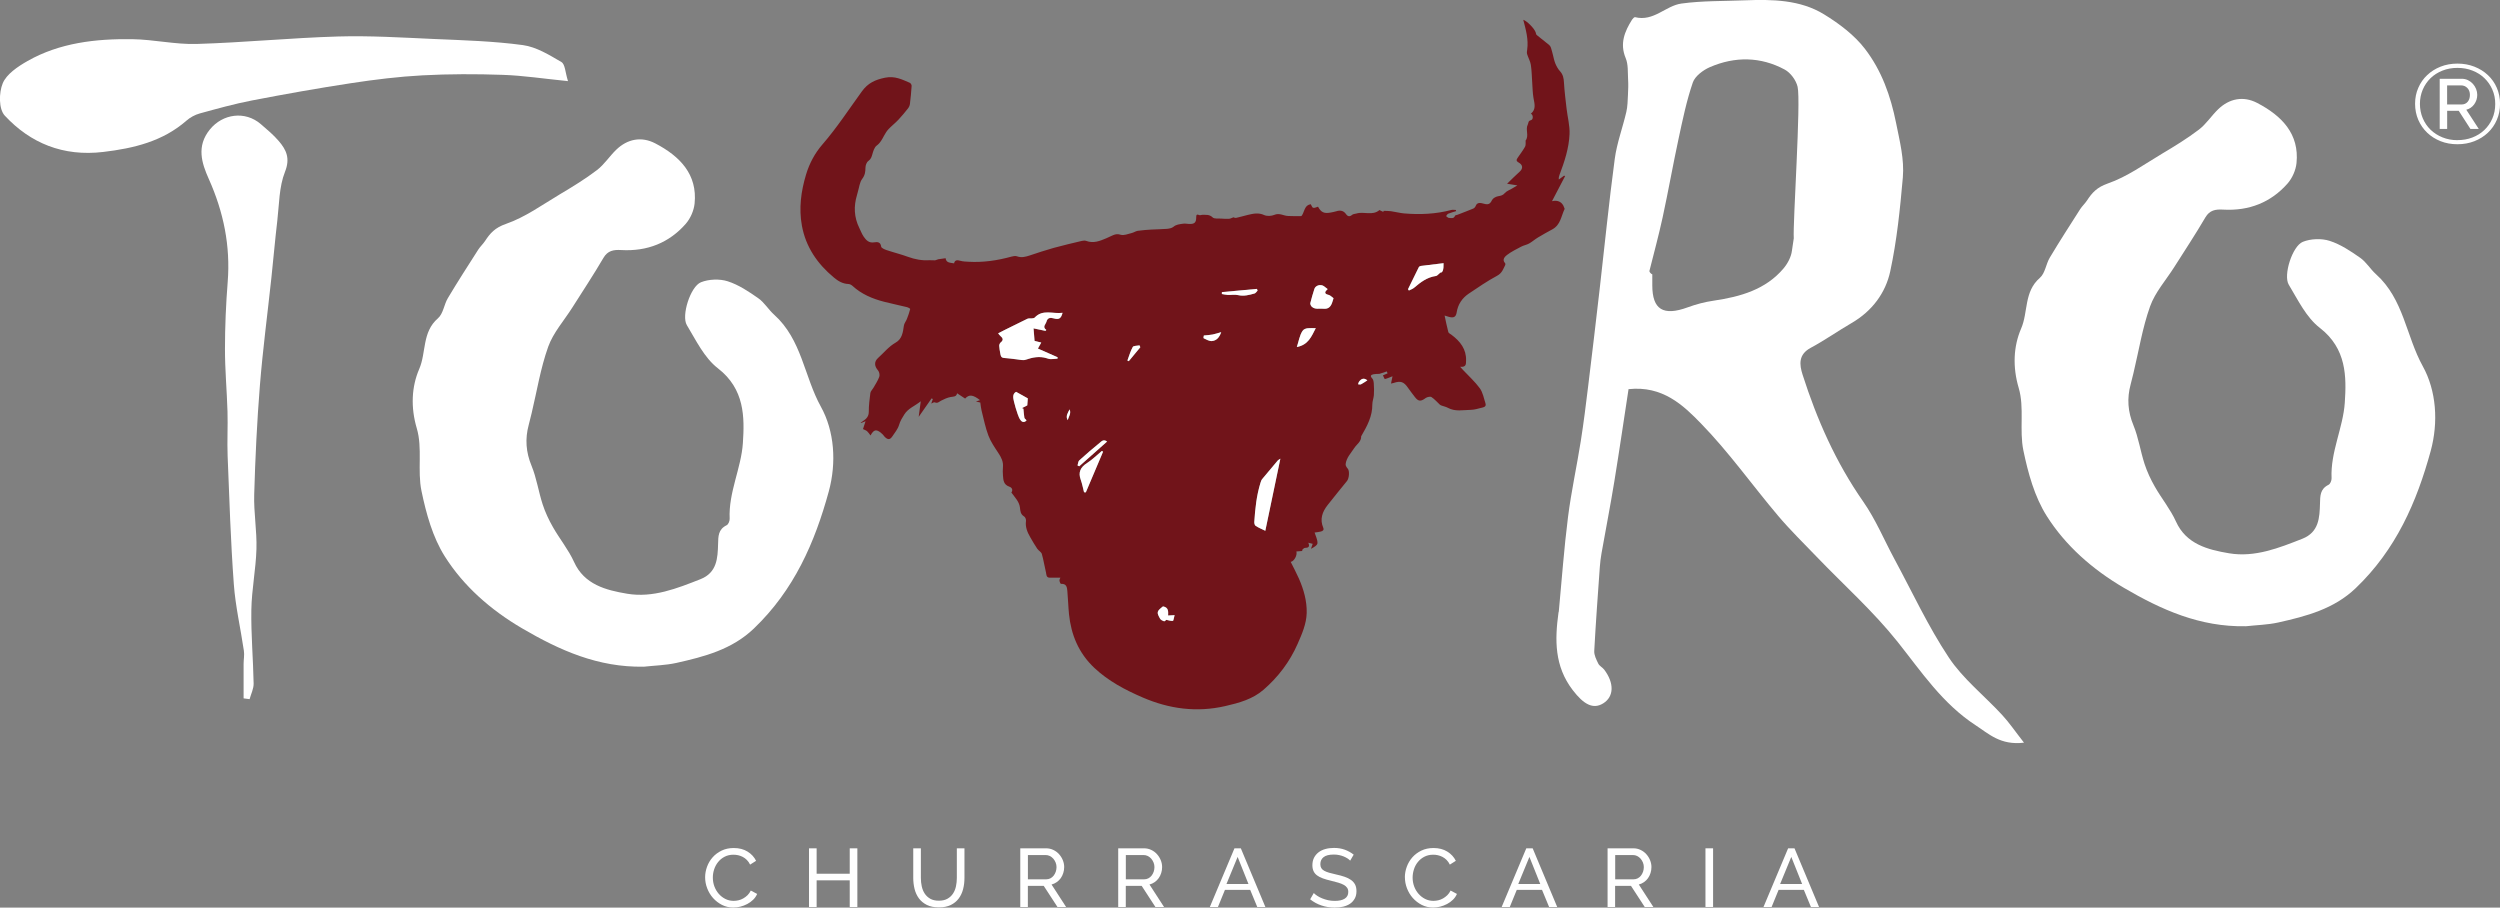 <svg xmlns="http://www.w3.org/2000/svg" id="Camada_2" viewBox="0 0 613.19 222.61"><rect x="0" y="0" width="613.19" height="222.61" fill="#808080" stroke="none"/><defs><style>      .cls-1 {        fill: #fff;      }      .cls-2 {        fill: #71141a;      }    </style></defs><g id="Camada_1-2" data-name="Camada_1"><g><g><path class="cls-1" d="M496.42,182.16c-5.76.7-8.67-2.21-11.83-4.26-8.15-5.31-13.29-13.1-19.13-20.44-5.92-7.45-13.19-13.94-19.85-20.87-3.21-3.34-6.55-6.6-9.52-10.12-6.35-7.51-12.03-15.57-18.9-22.62-4.35-4.47-9.39-9.3-17.75-8.4-1.15,7.47-2.25,15.08-3.49,22.67-.96,5.88-2.1,11.73-3.14,17.6-.19,1.09-.33,2.2-.41,3.3-.49,6.88-1,13.75-1.37,20.63-.06,1.03.51,2.13.99,3.12.28.58,1.04.93,1.45,1.47,2.51,3.33,2.4,6.63-.23,8.27-2.49,1.55-4.8.27-7.5-3.26-4.49-5.86-4.4-12.32-3.48-18.98.02-.11.07-.21.08-.32.73-7.72,1.28-15.47,2.26-23.17.79-6.23,2.15-12.39,3.13-18.6.71-4.48,1.26-8.98,1.81-13.48.97-7.91,1.9-15.81,2.81-23.72,1.23-10.67,2.28-21.36,3.71-32.01.52-3.89,1.95-7.67,2.84-11.52.32-1.36.32-2.79.4-4.19.07-1.28.11-2.57.03-3.85-.1-1.73.06-3.61-.59-5.16-1.48-3.55-.28-6.5,1.58-9.45.16-.25.54-.63.71-.59,4.59,1.15,7.5-2.81,11.39-3.34,5.11-.7,10.35-.58,15.54-.79,6.75-.26,13.58-.15,19.42,3.43,3.74,2.29,7.46,5.1,10.04,8.46,4.1,5.34,6.3,11.49,7.65,18.22.9,4.49,2.04,8.89,1.65,13.38-.68,7.7-1.46,15.44-3.09,22.99-1.13,5.23-4.38,9.72-9.49,12.68-3.37,1.96-6.56,4.22-9.99,6.06-3.12,1.67-2.79,4.16-2.02,6.59,3.51,10.97,8.12,21.46,14.86,31.12,3.06,4.38,5.12,9.38,7.66,14.09,4.38,8.11,8.26,16.52,13.36,24.19,3.46,5.21,8.72,9.35,13.06,14.06,1.8,1.95,3.29,4.16,5.37,6.81ZM439.97,58.44c-.25-3.7,1.79-33.55.94-37.15-.37-1.58-1.7-3.44-3.17-4.23-5.9-3.18-12.19-3.25-18.33-.6-1.69.73-3.67,2.23-4.2,3.77-1.53,4.46-2.49,9.11-3.48,13.72-1.39,6.45-2.53,12.95-3.93,19.4-.96,4.4-2.14,8.76-3.24,13.13-.05.2.42.74.71.81,0,.9,0,1.8,0,2.7,0,5.95,2.7,7.58,8.66,5.4,2.05-.75,4.21-1.33,6.38-1.64,6.61-.97,12.78-2.74,17.14-7.9,1.03-1.22,1.89-2.85,2.07-4.37l.45-3.03Z"></path><path class="cls-1" d="M550.78,153.6c-11.17.21-20.62-4.02-29.82-9.41-7.78-4.56-14.35-10.37-18.94-17.62-3.01-4.76-4.58-10.55-5.73-16.07-1.04-5,.29-10.52-1.15-15.35-1.53-5.17-1.28-10.23.59-14.55,1.77-4.08.66-9.04,4.6-12.45,1.31-1.14,1.48-3.37,2.44-4.97,2.39-4,4.92-7.93,7.44-11.87.48-.75,1.18-1.37,1.67-2.12,1.25-1.91,2.44-3.26,5.12-4.19,4.73-1.64,8.92-4.69,13.26-7.28,3.11-1.85,6.22-3.75,9.08-5.93,1.8-1.38,3.05-3.37,4.69-4.96,2.76-2.68,6.2-3.35,9.59-1.59,6.1,3.18,10.38,7.64,9.66,14.76-.18,1.73-1.01,3.65-2.18,4.99-4.06,4.63-9.43,6.79-15.83,6.42-1.86-.11-3.3.13-4.35,1.92-2.41,4.13-5.07,8.13-7.63,12.18-2.02,3.19-4.69,6.18-5.92,9.62-1.88,5.27-2.76,10.85-4.06,16.29-.23.97-.46,1.93-.72,2.89-.92,3.41-.69,6.65.69,10,1.25,3.03,1.71,6.35,2.73,9.48.63,1.93,1.51,3.81,2.53,5.59,1.64,2.89,3.82,5.54,5.17,8.53,2.5,5.55,7.8,6.92,13.04,7.8,6.31,1.06,12.23-1.31,17.97-3.57,4.08-1.61,4.22-5.2,4.32-8.63.05-1.86,0-3.57,2.09-4.6.44-.21.78-1.07.75-1.61-.3-6.43,2.83-12.38,3.24-18.52.43-6.38.45-13.28-6.12-18.36-3.36-2.6-5.37-6.87-7.62-10.59-1.4-2.31.88-9.49,3.46-10.52,1.91-.77,4.58-.87,6.55-.24,2.7.86,5.18,2.53,7.51,4.16,1.51,1.06,2.48,2.77,3.87,4.02,6.83,6.12,7.37,15.17,11.49,22.59,3.31,5.97,3.87,13.68,1.93,20.79-3.42,12.5-8.5,24.17-18.38,33.62-5.35,5.12-12.08,6.88-19.01,8.43-2.61.58-5.35.63-8.03.93Z"></path><path class="cls-1" d="M139.33,19.9c-6-.6-10.99-1.37-15.99-1.54-6.56-.23-13.16-.23-19.72.12-5.84.31-11.67,1.03-17.45,1.91-8.15,1.24-16.28,2.69-24.37,4.25-4.31.83-8.56,2.02-12.79,3.18-1.19.33-2.38.98-3.29,1.78-5.77,5.05-12.85,6.78-20.4,7.67-9.83,1.17-17.88-2.16-24.14-8.9-1.52-1.63-1.47-5.63-.51-7.94.93-2.25,3.7-4.11,6.09-5.47,7.88-4.47,16.74-5.48,25.7-5.35,5.27.08,10.55,1.33,15.8,1.17,11.55-.34,23.07-1.49,34.61-1.83,7.83-.23,15.69.26,23.53.61,7.3.32,14.64.52,21.85,1.5,3.31.45,6.5,2.43,9.44,4.15.94.55.94,2.54,1.62,4.68Z"></path><path class="cls-1" d="M59.75,171.3c0-2.82,0-5.63,0-8.45,0-1.08.23-2.18.07-3.23-.8-5.45-2.07-10.87-2.47-16.35-.77-10.47-1.1-20.97-1.52-31.46-.14-3.62.08-7.25-.03-10.87-.15-5.13-.63-10.27-.62-15.4,0-5.47.24-10.95.67-16.41.69-8.81-1-17.11-4.64-25.24-1.74-3.88-3.08-8.03.28-12.15,3.13-3.84,8.62-4.62,12.48-1.3,1.54,1.33,3.13,2.65,4.43,4.18,1.86,2.18,2.8,4.24,1.51,7.5-1.48,3.72-1.42,8.01-1.9,12.07-.55,4.63-.94,9.27-1.44,13.9-.94,8.8-2.11,17.59-2.82,26.41-.72,8.91-1.14,17.85-1.4,26.78-.13,4.45.68,8.92.55,13.37-.14,4.98-1.17,9.94-1.25,14.92-.1,6.03.45,12.06.56,18.09.02,1.27-.64,2.55-.99,3.82-.49-.06-.98-.13-1.47-.19Z"></path></g><g><path class="cls-1" d="M172.95,215.17c0-.86.16-1.73.47-2.58.31-.86.77-1.63,1.37-2.31.6-.68,1.34-1.23,2.21-1.65.87-.42,1.86-.63,2.97-.63,1.31,0,2.44.29,3.38.87.94.58,1.64,1.34,2.1,2.27l-1.47.93c-.22-.46-.49-.84-.8-1.15-.31-.31-.65-.56-1.02-.75-.37-.19-.74-.32-1.13-.41-.39-.08-.77-.12-1.14-.12-.82,0-1.54.17-2.17.5s-1.16.76-1.59,1.3c-.43.53-.75,1.13-.97,1.8s-.32,1.34-.32,2.02c0,.76.13,1.48.38,2.16.26.68.61,1.29,1.07,1.81.46.53,1,.95,1.62,1.26s1.3.47,2.03.47c.39,0,.79-.05,1.19-.14.41-.09.8-.25,1.17-.46.37-.21.72-.47,1.05-.79.32-.32.59-.7.8-1.14l1.56.83c-.24.54-.56,1.02-.99,1.43-.42.41-.9.76-1.43,1.04-.53.28-1.1.5-1.69.65-.6.15-1.18.22-1.74.22-1.01,0-1.94-.22-2.78-.65-.84-.43-1.57-1-2.19-1.69-.62-.7-1.09-1.49-1.43-2.37-.34-.88-.51-1.79-.51-2.7Z"></path><path class="cls-1" d="M210.29,208.08v14.39h-1.87v-6.54h-8.12v6.54h-1.87v-14.39h1.87v6.22h8.12v-6.22h1.87Z"></path><path class="cls-1" d="M230.26,220.92c.86,0,1.57-.16,2.14-.49.57-.32,1.02-.75,1.36-1.27.34-.52.58-1.11.72-1.78.14-.67.21-1.35.21-2.04v-7.27h1.87v7.27c0,.97-.11,1.89-.34,2.77-.23.87-.59,1.64-1.09,2.3s-1.15,1.19-1.94,1.57c-.8.39-1.76.58-2.9.58s-2.17-.2-2.97-.61c-.8-.41-1.45-.94-1.94-1.61-.49-.67-.84-1.44-1.06-2.31-.21-.87-.32-1.77-.32-2.69v-7.27h1.87v7.27c0,.72.07,1.41.22,2.08s.39,1.26.73,1.77c.34.51.79.93,1.35,1.25s1.26.48,2.11.48Z"></path><path class="cls-1" d="M250.25,222.46v-14.39h6.31c.65,0,1.25.13,1.8.4.55.26,1.02.61,1.41,1.05.39.44.7.93.92,1.48s.33,1.1.33,1.67c0,.5-.07.98-.22,1.45s-.35.89-.62,1.27c-.27.38-.6.7-.98.97-.38.27-.81.47-1.28.59l3.57,5.51h-2.12l-3.36-5.17h-3.9v5.17h-1.87ZM252.12,215.68h4.46c.39,0,.74-.08,1.05-.24.31-.16.58-.38.8-.66.22-.28.39-.6.52-.96.12-.36.19-.74.19-1.13s-.07-.79-.22-1.14-.34-.68-.58-.95-.53-.49-.85-.65c-.33-.16-.67-.23-1.03-.23h-4.34v5.98Z"></path><path class="cls-1" d="M274.27,222.46v-14.39h6.31c.65,0,1.25.13,1.8.4.55.26,1.02.61,1.41,1.05.39.44.7.93.92,1.48s.33,1.1.33,1.67c0,.5-.07.98-.22,1.45s-.35.89-.62,1.27c-.27.38-.6.7-.98.97-.38.27-.81.47-1.28.59l3.57,5.51h-2.12l-3.36-5.17h-3.9v5.17h-1.87ZM276.14,215.68h4.46c.39,0,.74-.08,1.05-.24.31-.16.58-.38.8-.66.22-.28.39-.6.52-.96.12-.36.19-.74.19-1.13s-.07-.79-.22-1.14-.34-.68-.58-.95-.53-.49-.85-.65c-.33-.16-.67-.23-1.03-.23h-4.34v5.98Z"></path><path class="cls-1" d="M302.77,208.08h1.58l6.02,14.39h-1.99l-1.74-4.21h-6.19l-1.72,4.21h-1.99l6.04-14.39ZM306.22,216.83l-2.66-6.65-2.74,6.65h5.4Z"></path><path class="cls-1" d="M331.17,211.1c-.17-.19-.39-.37-.66-.55-.28-.18-.59-.33-.93-.48-.35-.14-.72-.26-1.13-.34-.41-.09-.83-.13-1.28-.13-1.15,0-1.99.21-2.52.63-.53.42-.8.99-.8,1.72,0,.39.08.72.23.97.15.26.39.48.72.66.32.18.73.34,1.21.48.48.13,1.06.28,1.72.43.76.16,1.45.35,2.06.56.62.21,1.14.47,1.58.78.44.31.77.69,1,1.13.23.45.34.99.34,1.64,0,.69-.14,1.29-.42,1.79s-.65.93-1.13,1.26c-.48.33-1.04.57-1.69.73s-1.36.23-2.12.23c-1.13,0-2.21-.17-3.23-.52-1.02-.34-1.94-.85-2.77-1.51l.89-1.54c.22.23.51.46.86.69.35.23.75.44,1.2.62.45.18.93.33,1.45.45.52.11,1.06.17,1.63.17,1.05,0,1.87-.18,2.45-.55s.87-.91.87-1.64c0-.41-.09-.75-.28-1.02-.19-.28-.46-.52-.82-.72-.36-.2-.81-.38-1.34-.54-.53-.16-1.14-.31-1.82-.48-.75-.18-1.4-.36-1.97-.57-.57-.2-1.04-.45-1.42-.73-.38-.28-.67-.63-.86-1.03-.19-.41-.29-.89-.29-1.46,0-.69.13-1.3.39-1.82s.63-.97,1.1-1.34c.47-.36,1.03-.64,1.68-.82.65-.18,1.36-.27,2.12-.27,1,0,1.9.15,2.7.45.8.3,1.52.7,2.14,1.2l-.87,1.48Z"></path><path class="cls-1" d="M344.58,215.17c0-.86.16-1.73.47-2.58s.77-1.63,1.37-2.31c.6-.68,1.34-1.23,2.21-1.65.87-.42,1.86-.63,2.97-.63,1.31,0,2.44.29,3.38.87.94.58,1.64,1.34,2.1,2.27l-1.47.93c-.22-.46-.49-.84-.8-1.15-.31-.31-.65-.56-1.02-.75-.37-.19-.74-.32-1.13-.41s-.77-.12-1.14-.12c-.82,0-1.54.17-2.17.5-.63.33-1.16.76-1.59,1.3-.43.53-.75,1.13-.96,1.8-.21.67-.32,1.34-.32,2.02,0,.76.13,1.48.38,2.16s.61,1.29,1.07,1.81c.46.53,1,.95,1.62,1.26.62.31,1.3.47,2.03.47.39,0,.78-.05,1.19-.14.41-.09.8-.25,1.17-.46.37-.21.72-.47,1.05-.79s.59-.7.8-1.14l1.56.83c-.24.54-.56,1.02-.99,1.43-.42.41-.9.76-1.43,1.04-.53.28-1.1.5-1.69.65s-1.18.22-1.74.22c-1.01,0-1.94-.22-2.78-.65-.84-.43-1.57-1-2.19-1.69-.62-.7-1.09-1.49-1.43-2.37-.34-.88-.51-1.79-.51-2.7Z"></path><path class="cls-1" d="M374.35,208.08h1.58l6.02,14.39h-1.99l-1.74-4.21h-6.19l-1.72,4.21h-1.99l6.04-14.39ZM377.79,216.83l-2.66-6.65-2.74,6.65h5.4Z"></path><path class="cls-1" d="M394.3,222.46v-14.39h6.31c.65,0,1.25.13,1.79.4.55.26,1.02.61,1.41,1.05.39.44.7.93.92,1.48.22.55.33,1.1.33,1.67,0,.5-.07.98-.22,1.45s-.35.89-.62,1.27c-.27.38-.59.7-.98.97-.38.27-.81.47-1.28.59l3.57,5.51h-2.12l-3.36-5.17h-3.9v5.17h-1.87ZM396.17,215.68h4.46c.39,0,.74-.08,1.05-.24s.58-.38.8-.66c.22-.28.39-.6.52-.96.12-.36.19-.74.19-1.13s-.07-.79-.22-1.14-.34-.68-.58-.95-.53-.49-.85-.65c-.32-.16-.67-.23-1.03-.23h-4.34v5.98Z"></path><path class="cls-1" d="M418.31,222.46v-14.39h1.87v14.39h-1.87Z"></path><path class="cls-1" d="M438.57,208.08h1.58l6.02,14.39h-1.99l-1.74-4.21h-6.19l-1.72,4.21h-1.99l6.04-14.39ZM442.02,216.83l-2.66-6.65-2.74,6.65h5.4Z"></path></g><path class="cls-1" d="M602.75,35.38c-1.5,0-2.88-.25-4.14-.75-1.26-.5-2.36-1.2-3.28-2.08-.93-.89-1.65-1.93-2.18-3.14-.52-1.21-.79-2.52-.79-3.95s.26-2.71.79-3.92c.52-1.21,1.25-2.25,2.18-3.12.93-.88,2.02-1.57,3.28-2.07,1.26-.5,2.64-.75,4.14-.75s2.88.25,4.16.75c1.27.5,2.38,1.19,3.31,2.07.94.88,1.67,1.92,2.19,3.12.52,1.21.79,2.51.79,3.92s-.26,2.74-.79,3.95c-.52,1.21-1.25,2.25-2.19,3.14-.94.89-2.04,1.58-3.31,2.08-1.27.5-2.66.75-4.16.75ZM602.75,34.37c1.31,0,2.53-.21,3.65-.64,1.12-.43,2.1-1.04,2.93-1.82.83-.79,1.49-1.72,1.97-2.81.48-1.09.72-2.29.72-3.6s-.23-2.43-.7-3.51c-.47-1.08-1.11-2.01-1.94-2.81-.82-.8-1.8-1.42-2.93-1.86-1.13-.45-2.36-.67-3.69-.67s-2.56.22-3.69.67c-1.13.45-2.11,1.07-2.92,1.86-.81.79-1.45,1.73-1.91,2.81-.46,1.08-.69,2.24-.69,3.48s.23,2.43.69,3.52c.46,1.09,1.1,2.03,1.91,2.82.81.79,1.79,1.42,2.92,1.88,1.13.46,2.36.69,3.69.69ZM598.4,19.32h5.39c.56,0,1.08.11,1.54.34.47.23.87.53,1.21.9.34.38.6.8.79,1.27.19.48.28.95.28,1.43,0,.86-.25,1.63-.74,2.32-.5.69-1.15,1.13-1.95,1.33l3.06,4.71h-2.05l-2.86-4.44h-2.84v4.44h-1.83v-12.3ZM603.7,25.63c.67,0,1.19-.22,1.56-.66.37-.44.55-1,.55-1.7s-.21-1.26-.63-1.69c-.42-.43-.94-.64-1.56-.64h-3.4v4.69h3.48Z"></path><path class="cls-1" d="M157.87,163.52c-11.17.21-20.62-4.02-29.82-9.41-7.78-4.56-14.35-10.37-18.94-17.62-3.01-4.76-4.58-10.55-5.73-16.07-1.04-5,.29-10.52-1.15-15.35-1.53-5.17-1.28-10.23.59-14.55,1.77-4.08.66-9.04,4.6-12.45,1.31-1.14,1.48-3.37,2.44-4.97,2.39-4,4.92-7.93,7.44-11.87.48-.75,1.18-1.37,1.67-2.12,1.25-1.91,2.44-3.26,5.12-4.19,4.73-1.64,8.92-4.69,13.26-7.28,3.11-1.85,6.22-3.75,9.08-5.93,1.8-1.38,3.05-3.37,4.69-4.96,2.76-2.68,6.2-3.35,9.59-1.59,6.1,3.18,10.38,7.64,9.66,14.76-.18,1.73-1.01,3.65-2.18,4.99-4.06,4.63-9.43,6.79-15.83,6.42-1.86-.11-3.3.13-4.35,1.92-2.41,4.13-5.07,8.13-7.63,12.18-2.02,3.19-4.69,6.18-5.92,9.62-1.88,5.27-2.76,10.85-4.06,16.29-.23.97-.46,1.93-.72,2.89-.92,3.41-.69,6.65.69,10,1.25,3.03,1.71,6.35,2.73,9.48.63,1.93,1.51,3.81,2.53,5.59,1.64,2.89,3.82,5.54,5.17,8.53,2.5,5.55,7.8,6.92,13.04,7.8,6.31,1.06,12.23-1.31,17.97-3.57,4.08-1.61,4.22-5.2,4.32-8.63.05-1.86,0-3.57,2.09-4.6.44-.21.78-1.07.75-1.61-.3-6.43,2.83-12.38,3.24-18.52.43-6.38.45-13.28-6.12-18.36-3.36-2.6-5.37-6.87-7.62-10.59-1.4-2.31.88-9.49,3.46-10.52,1.91-.77,4.58-.87,6.55-.24,2.7.86,5.18,2.53,7.51,4.16,1.51,1.06,2.48,2.77,3.87,4.02,6.83,6.12,7.37,15.17,11.49,22.59,3.31,5.97,3.87,13.68,1.93,20.79-3.42,12.5-8.5,24.17-18.38,33.62-5.35,5.12-12.08,6.88-19.01,8.43-2.61.58-5.35.63-8.03.93Z"></path><g id="_x30_VcxsI.tif"><g><path class="cls-2" d="M354.31,77.32c.33,1.51.58,2.83.93,4.13.07.26.48.45.74.64,2.19,1.62,3.71,3.58,3.61,6.36-.03.8.1,1.64-1.45,1.52.38.42.55.61.72.79,1.38,1.48,2.93,2.86,4.1,4.47.76,1.05.98,2.45,1.39,3.7.28.88-.5.97-1.09,1.12-.8.2-1.62.45-2.43.47-1.92.03-3.89.51-5.72-.5-.47-.26-1.03-.36-1.54-.55-.15-.06-.31-.13-.42-.23-.68-.62-1.28-1.35-2.05-1.85-.29-.19-1.07-.02-1.42.24-1.18.88-1.78.87-2.63-.23-.59-.78-1.2-1.55-1.76-2.36-.97-1.4-1.78-1.68-3.47-1.11-.15.05-.32.08-.64.15.14-.67.25-1.23.37-1.79-.66.26-1.25.53-1.88.68-.07.02-.33-.63-.47-.9.47-.21.81-.35,1.14-.5-.06-.16-.13-.31-.19-.47-.61.2-1.22.4-1.83.6-.43.02-.94,0-1.41.09-.62.14-.95.38-.34,1.02.29.3.36.85.39,1.29.06.93.09,1.88.02,2.81-.06.78-.39,1.54-.38,2.31.03,2.84-1.26,5.25-2.65,7.64-.03.06-.09.12-.09.18.05,1.29-1.09,1.92-1.7,2.86-.82,1.26-1.95,2.41-2.11,3.96-.04.36.28.82.55,1.13.43.5.34,2.3-.21,2.98-1.6,1.97-3.21,3.94-4.78,5.94-1.3,1.66-1.92,3.47-1.06,5.5.28.65-.16.86-.65.98-.53.13-1.09.17-1.46.23.26.87.75,1.76.7,2.61-.03.53-.89,1.01-1.59,1.38.13-.37.25-.74.42-1.22-.33-.08-.6-.15-1.07-.27.44,1.04-.02,1.25-.85,1.27-.24,0-.48.35-.72.54l.16.21c-.5.04-1.01.08-1.52.12.27.88-.53,2.42-1.39,2.56.69,1.39,1.42,2.74,2.03,4.13,1.17,2.68,1.96,5.48,1.89,8.39-.07,2.69-1.16,5.16-2.24,7.62-1.91,4.33-4.7,8.06-8.36,11.23-2.67,2.31-5.99,3.22-9.4,4-7.01,1.6-13.71.69-20.21-2.11-4.34-1.87-8.46-4.05-11.88-7.27-3.86-3.64-5.69-8.13-6.21-13.16-.19-1.91-.23-3.84-.41-5.75-.08-.85-.2-1.79-1.56-1.69-.11,0-.35-.52-.37-.81-.01-.29.18-.58.23-.71-.94,0-1.79.02-2.64,0-.87-.03-.77-.76-.89-1.25-.37-1.51-.59-3.06-1.02-4.56-.14-.49-.81-.82-1.13-1.29-.6-.89-1.14-1.83-1.68-2.76-.73-1.26-1.3-2.56-1.08-4.07.05-.35-.17-.92-.46-1.09-.92-.56-.92-1.34-1.03-2.22-.18-1.41-1.21-2.43-2.1-3.65.36-.46.32-1.15-.49-1.43-1.45-.5-1.48-1.62-1.57-2.74-.06-.69-.06-1.4,0-2.09.12-1.3-.42-2.36-1.13-3.43-.9-1.37-1.86-2.75-2.43-4.25-.75-1.98-1.16-4.08-1.68-6.13-.15-.59-.2-1.2-.32-2-.24-.06-.7-.17-1.07-.26.25-.08.6-.19,1.01-.32-1.74-1.36-2.69-1.46-3.66-.39-.62-.41-1.25-.83-1.97-1.3-.18.92-.91.79-1.6.92-.8.15-1.57.51-2.3.88-.51.25-.86.76-1.59.42-.19-.09-.59.21-.85.31.12-.34.26-.73.39-1.12-.1-.05-.2-.11-.3-.16-1.02,1.45-2.03,2.9-3.17,4.53.17-1.3.32-2.41.51-3.82-1.49,1.2-3.09,1.73-4.03,3.23-.53.84-1.01,1.6-1.29,2.57-.29.99-1.02,1.88-1.62,2.77-.6.91-1.12.93-1.9.16-.17-.17-.28-.38-.45-.55-1.19-1.14-2.07-1.67-3.03.21-.3-.38-.52-.75-.84-1.04-.24-.21-.59-.32-1.01-.53.16-.48.37-1.14.63-1.93-.38.15-.75.3-1.12.45-.02-.03-.05-.05-.07-.08.2-.14.39-.3.6-.43.84-.54,1.38-1.17,1.38-2.24,0-1.55.18-3.1.39-4.63.06-.43.49-.81.73-1.23.51-.9,1.1-1.77,1.45-2.72.16-.45.02-1.2-.3-1.57-.92-1.07-1-2.15.03-3.08,1.42-1.27,2.57-2.77,4.31-3.76,1.58-.89,1.77-2.56,2-4.15.08-.56.51-1.06.73-1.61.32-.81.61-1.64.82-2.47.02-.09-.5-.39-.8-.46-1.87-.46-3.75-.84-5.61-1.32-2.88-.74-5.55-1.88-7.73-3.88-.26-.24-.66-.46-1.01-.47-1.43-.06-2.52-.72-3.54-1.57-4.13-3.41-6.93-7.58-7.87-12.72-.78-4.25-.23-8.43,1.02-12.57.82-2.73,2.15-5.23,4.02-7.38,3.57-4.12,6.51-8.65,9.68-13.02,1.45-2,3.21-2.84,5.66-3.34,2.39-.49,4.15.42,6.07,1.24.24.1.48.51.46.77-.09,1.49-.24,2.97-.42,4.45-.05.37-.23.77-.47,1.07-.75.95-1.52,1.89-2.36,2.78-.75.8-1.64,1.49-2.4,2.29-.46.48-.81,1.07-1.13,1.65-.48.88-.88,1.72-1.78,2.39-.6.45-.86,1.39-1.08,2.16-.19.65-.34,1.17-.98,1.63-.43.31-.69,1.06-.7,1.62-.01,1.01-.11,1.85-.8,2.76-.64.85-.73,2.08-1.06,3.14-.09.28-.14.58-.23.86-.83,2.75-.71,5.43.58,8.05.36.72.63,1.49,1.09,2.15.58.82,1.25,1.58,2.54,1.37.83-.14,1.59-.09,1.73,1.05.04.33.8.67,1.3.84,1.74.59,3.55,1.03,5.27,1.66,1.71.62,3.43.95,5.25.83.45-.03.91.06,1.36.03.28-.02.54-.21.82-.26.57-.1,1.14-.16,1.8-.26.15,1.19,1.14,1.08,2.08,1.26.19-.87.79-.84,1.57-.62.63.18,1.31.19,1.97.23,3.59.21,7.09-.31,10.53-1.26.43-.12.96-.22,1.34-.08,1.12.41,2.12.13,3.16-.21,1.92-.63,3.84-1.29,5.79-1.83,2.32-.64,4.66-1.18,7-1.74.33-.08.74-.11,1.04,0,1.79.68,3.37.02,4.94-.64.58-.24,1.13-.55,1.71-.78.59-.23,1.08-.32,1.83-.08.75.24,1.78-.21,2.67-.42.52-.12.99-.47,1.5-.55,1.12-.16,2.25-.24,3.39-.31,1.25-.08,2.5-.06,3.74-.17.56-.05,1.23-.17,1.62-.5.69-.59,1.51-.63,2.32-.76.47-.08.97.02,1.46.05,1.36.08,1.82-.31,1.81-1.62,0-.56.1-.85.78-.54.18.08.46-.07.69-.07.9.02,1.77-.15,2.57.64.38.38,1.37.23,2.09.28.64.05,1.29.09,1.93.05.34-.02.66-.22,1.08-.37.09.03.39.2.63.15.96-.2,1.89-.49,2.84-.72,1.35-.32,2.65-.63,4.08.03.67.31,1.76.25,2.46-.05,1.27-.55,2.27.24,3.39.27,1.06.03,2.12.07,3.18.03.17,0,.35-.39.46-.62.44-.94.58-2.1,1.92-2.29.2.32.34.82.59.88.36.08.79-.17,1.19-.28.76,1.41,1.5,1.75,3.13,1.43.45-.09.9-.16,1.33-.3.99-.33,1.8-.16,2.4.68.46.65.92.69,1.55.16.23-.2.67-.18,1-.29,1.84-.57,3.97.61,5.65-.85.34.16.66.31.97.46.01-.09.02-.18.04-.27.61.03,1.22,0,1.82.09,1.07.15,2.13.44,3.2.54,3.91.33,7.78.17,11.59-.84.35-.09.75-.01,1.13-.01l.05.3c-.64.2-1.3.37-1.92.62-.23.09-.36.39-.53.59.23.16.45.43.69.44.55.03,1.22.26,1.5-.53.05-.13.42-.16.64-.25,1.28-.5,2.57-.98,3.84-1.51.23-.1.47-.35.56-.58.37-1.03,1.23-.83,1.95-.63,1.19.34,1.59.13,2.1-.89.22-.44.92-.82,1.46-.92.68-.12,1.19-.21,1.67-.78.41-.49,1.15-.74,1.74-1.09.37-.22.75-.44,1.33-.79-.95-.15-1.65-.27-2.52-.41,1.1-1.06,2.05-2.03,3.07-2.94.87-.77.84-1.67-.22-2.25-.58-.32-.63-.63-.29-1.12.63-.91,1.3-1.81,1.85-2.77.2-.35.11-.84.15-1.27,0-.06-.06-.15-.04-.19.95-1.24-.1-2.73.57-4,.2-.37.02-.86.75-1.04.62-.15.61-1.31,0-1.59,1.35-1.12.88-2.48.64-3.85-.2-1.16-.22-2.35-.3-3.52-.11-1.54-.12-3.1-.35-4.62-.14-.9-.65-1.75-.92-2.64-.1-.33-.03-.72.02-1.07.36-2.52-.33-4.91-.96-7.34.92.29,2.74,2.16,3.05,3.1.07.22.09.5.24.63.99.82,2.03,1.6,3.03,2.42.21.17.38.42.46.67.19.55.32,1.13.47,1.69.2.75.33,1.52.63,2.24.28.67.65,1.34,1.14,1.87.75.82.9,1.72.96,2.75.13,2.14.39,4.27.64,6.4.24,2.09.82,4.19.73,6.26-.14,3.46-1.24,6.77-2.47,10.03-.12.33-.22.66-.15,1.11.43-.32.86-.63,1.29-.95.08.04.16.08.24.12-1.07,2.04-2.14,4.09-3.21,6.15,1.47-.35,2.55.23,2.98,1.56.04.13.15.28.1.38-.84,1.74-.97,3.87-3,4.97-1.19.64-2.37,1.3-3.52,1.99-.76.46-1.42,1.05-2.19,1.49-.58.32-1.29.43-1.88.74-1.21.64-2.47,1.25-3.54,2.07-.51.4-1.26,1.14-.46,2,.09.09.1.33.04.45-.49.99-.78,1.99-1.99,2.64-2.41,1.29-4.66,2.85-6.92,4.36-1.68,1.12-2.69,2.67-3,4.62-.18,1.12-.7,1.42-1.86,1.12-.33-.08-.65-.2-1.16-.36ZM256.46,81.16c.06-.07.13-.15.19-.22-1.05-.76-.13-1.36.04-2.03.26-1.01.99-1.04,1.83-.79,1.21.35,1.76.02,2.11-1.38-2.32.34-4.86-.95-6.83,1.17-.15.16-.49.18-.75.21-.34.04-.74-.06-1.01.07-1.88.89-3.74,1.83-5.6,2.76-.5.25-.99.51-1.6.82.15.18.33.48.6.71.63.52.71.98.02,1.53-.22.18-.37.56-.36.84.02.64.16,1.27.27,1.9.09.53.17,1.03.97,1.07,1,.05,2,.24,3,.33.75.07,1.6.33,2.25.1,1.69-.59,3.34-.92,5.11-.38.33.1.67.22,1.01.23.56,0,1.13-.08,1.69-.12,0-.11.01-.23.02-.34-1.6-.71-3.21-1.41-4.83-2.13.29-.52.53-.96.82-1.47-.62-.16-1.08-.27-1.64-.41-.08-1.03-.17-2.09-.25-3.07.97.2,1.97.41,2.96.62ZM314.04,112.51c-.38.26-.54.32-.63.44-1.29,1.52-2.59,3.05-3.85,4.59-.2.25-.3.59-.4.9-.97,3.13-1.3,6.34-1.51,9.58-.02.32.09.8.32.96.63.42,1.37.72,2.38,1.22,1.25-5.97,2.44-11.7,3.69-17.68ZM345.35,70.93c.07.11.14.22.22.33.44-.22.94-.38,1.29-.69,1.57-1.34,3.17-2.58,5.37-2.88.31-.04.57-.44,1.05-.83q.86.1.79-2.31c-1.87.22-3.73.44-5.6.68-.18.02-.41.17-.48.32-.89,1.79-1.76,3.59-2.64,5.38ZM325.65,70.9c-.39-.3-.65-.52-.92-.71-.81-.56-2.06-.19-2.34.69-.36,1.14-.72,2.29-.99,3.45-.06.28.14.71.38.92.81.72,1.84.37,2.8.47,1.19.13,1.74-.42,2.11-1.32.18-.45.3-.93.4-1.26-.46-.32-.78-.71-1.17-.8-1.24-.28-.98-.8-.26-1.44ZM265.89,120.73c.14,0,.29.02.43.03,1.41-3.33,2.82-6.65,4.23-9.98-.1-.06-.2-.12-.3-.18-1.2,1-2.31,2.12-3.63,2.96-1.64,1.06-2.2,2.29-1.56,4.07.36,1,.55,2.06.82,3.09ZM249.22,96.1c-.93.51-.75,1.48-.52,2.42.25,1.03.56,2.04.9,3.04.19.56.42,1.17.81,1.61.45.51,1.01.4,1.37-.09-.22-.25-.49-.42-.53-.62-.12-.73-.17-1.48-.24-2.21-.12-.05-.24-.1-.36-.15.45-.23.9-.46,1.31-.67.04-.5.08-1.09.13-1.72-.79-.44-1.73-.97-2.88-1.61ZM322.73,80.49c-1.32.01-2.68-.23-3.29.73-.7,1.11-.9,2.5-1.36,3.9,2.83-.55,3.57-2.57,4.65-4.63ZM271.56,108.29c-.89-.66-1.38-.06-1.79.28-1.72,1.4-3.41,2.85-5.04,4.33-.3.27-.29.83-.43,1.25.14.07.28.14.42.2,2.25-2,4.51-4,6.85-6.08ZM288.1,150.88c-.63.04-1.07.06-1.59.09.02-.88.2-1.98-1.26-2.24-1.54,1.22-1.61,1.43-.71,3.02.17.3.61.51.98.64.14.05.42-.27.55-.36.51.1,1.08.31,1.61.25.17-.02.24-.76.42-1.4ZM308.46,71.27c-.06-.14-.11-.27-.17-.41-2.86.26-5.73.53-8.59.79,0,.16,0,.31-.01.47.48.08.96.2,1.44.22.83.04,1.71-.15,2.5.04,1.45.34,2.76-.02,4.09-.4.3-.08.5-.47.74-.71ZM299.53,81.47c-.84.24-1.47.46-2.11.58-.62.12-1.26.14-2.14.24,0,.09-.15.63-.04.68.64.31,1.37.74,2.03.68,1.1-.1,1.82-.87,2.27-2.18ZM279.7,85.16c-.07-.15-.14-.3-.2-.45-.57.12-1.48.07-1.65.39-.58,1.04-.9,2.21-1.32,3.33.11.05.23.11.34.16.95-1.14,1.89-2.29,2.84-3.43ZM335.38,93.29c-.79-.65-1.46-.49-2.08.39-.11.16-.13.38-.19.58.24,0,.54.1.72,0,.51-.26.98-.61,1.55-.97ZM261.87,103.05c.28-.87.91-1.69.48-2.64-.43.84-1.04,1.66-.48,2.64Z"></path><path class="cls-1" d="M256.46,81.16c-.99-.21-1.99-.41-2.96-.62.08.99.17,2.04.25,3.07.56.14,1.02.26,1.64.41-.28.51-.53.95-.82,1.47,1.63.72,3.23,1.43,4.83,2.13,0,.11-.01.23-.02.34-.56.05-1.13.13-1.69.12-.34,0-.68-.13-1.01-.23-1.76-.54-3.41-.2-5.11.38-.65.23-1.5-.03-2.25-.1-1-.1-1.99-.28-3-.33-.8-.04-.88-.54-.97-1.07-.11-.63-.24-1.26-.27-1.9-.01-.28.14-.67.36-.84.69-.55.61-1.01-.02-1.53-.27-.22-.46-.53-.6-.71.61-.31,1.1-.57,1.6-.82,1.86-.93,3.72-1.86,5.6-2.76.28-.13.68-.03,1.01-.07.26-.03.6-.05.75-.21,1.97-2.13,4.51-.84,6.83-1.17-.34,1.4-.9,1.73-2.11,1.38-.84-.24-1.57-.22-1.83.79-.18.67-1.09,1.27-.04,2.03-.06.07-.13.15-.19.22Z"></path><path class="cls-1" d="M314.04,112.51c-1.25,5.98-2.44,11.71-3.69,17.68-1.01-.5-1.75-.79-2.38-1.22-.24-.16-.34-.64-.32-.96.21-3.23.54-6.45,1.51-9.58.1-.31.2-.65.4-.9,1.27-1.54,2.56-3.07,3.85-4.59.1-.12.26-.18.63-.44Z"></path><path class="cls-1" d="M345.35,70.93c.87-1.8,1.74-3.59,2.64-5.38.07-.15.3-.29.48-.32,1.86-.24,3.73-.46,5.6-.68q.07,2.41-.79,2.31c-.48.39-.74.78-1.05.83-2.2.3-3.8,1.54-5.37,2.88-.36.31-.86.46-1.29.69-.07-.11-.14-.22-.22-.33Z"></path><path class="cls-1" d="M325.65,70.9c-.72.64-.98,1.16.26,1.44.39.09.71.48,1.17.8-.1.32-.22.8-.4,1.26-.37.9-.92,1.45-2.11,1.32-.95-.1-1.99.26-2.8-.47-.24-.21-.44-.65-.38-.92.27-1.16.64-2.3.99-3.45.28-.89,1.53-1.25,2.34-.69.28.19.54.41.92.71Z"></path><path class="cls-1" d="M265.89,120.73c-.27-1.03-.46-2.09-.82-3.09-.64-1.78-.09-3.02,1.56-4.07,1.31-.84,2.43-1.97,3.63-2.96.1.06.2.12.3.18-1.41,3.33-2.82,6.65-4.23,9.98-.14,0-.29-.02-.43-.03Z"></path><path class="cls-1" d="M249.22,96.1c1.15.64,2.09,1.17,2.88,1.61-.05.63-.09,1.22-.13,1.72-.41.21-.86.44-1.31.67.12.05.24.1.36.15.07.74.12,1.48.24,2.21.03.2.3.37.53.62-.36.49-.93.59-1.37.09-.39-.44-.61-1.05-.81-1.61-.35-1-.65-2.02-.9-3.04-.23-.94-.42-1.9.52-2.42Z"></path><path class="cls-1" d="M322.73,80.49c-1.07,2.06-1.81,4.08-4.65,4.63.46-1.4.66-2.79,1.36-3.9.6-.95,1.96-.72,3.29-.73Z"></path><path class="cls-1" d="M271.56,108.29c-2.34,2.08-4.59,4.08-6.85,6.08-.14-.07-.28-.14-.42-.2.14-.43.13-.98.43-1.25,1.64-1.49,3.32-2.93,5.04-4.33.42-.34.9-.94,1.79-.28Z"></path><path class="cls-1" d="M288.1,150.88c-.18.63-.26,1.38-.42,1.4-.53.06-1.1-.15-1.61-.25-.13.09-.41.4-.55.36-.36-.12-.81-.34-.98-.64-.9-1.59-.83-1.81.71-3.02,1.46.26,1.28,1.37,1.26,2.24.52-.03.95-.06,1.59-.09Z"></path><path class="cls-1" d="M308.46,71.27c-.25.24-.45.63-.74.71-1.33.38-2.64.73-4.09.4-.79-.18-1.67,0-2.5-.04-.48-.02-.96-.15-1.44-.22,0-.16,0-.31.01-.47,2.86-.26,5.73-.53,8.59-.79.06.14.11.27.17.41Z"></path><path class="cls-1" d="M299.53,81.47c-.44,1.31-1.16,2.08-2.27,2.18-.65.06-1.38-.37-2.03-.68-.11-.06.03-.59.04-.68.88-.09,1.52-.12,2.14-.24.65-.13,1.28-.35,2.11-.58Z"></path><path class="cls-1" d="M279.7,85.16c-.95,1.14-1.89,2.29-2.84,3.43-.11-.05-.23-.11-.34-.16.42-1.12.74-2.29,1.32-3.33.18-.32,1.08-.27,1.65-.39.07.15.14.3.2.45Z"></path><path class="cls-1" d="M335.38,93.29c-.57.36-1.04.71-1.55.97-.19.1-.48,0-.72,0,.06-.19.08-.42.19-.58.62-.88,1.28-1.04,2.08-.39Z"></path><path class="cls-1" d="M261.87,103.05c-.56-.99.05-1.8.48-2.64.42.96-.2,1.77-.48,2.64Z"></path></g></g></g></g></svg>